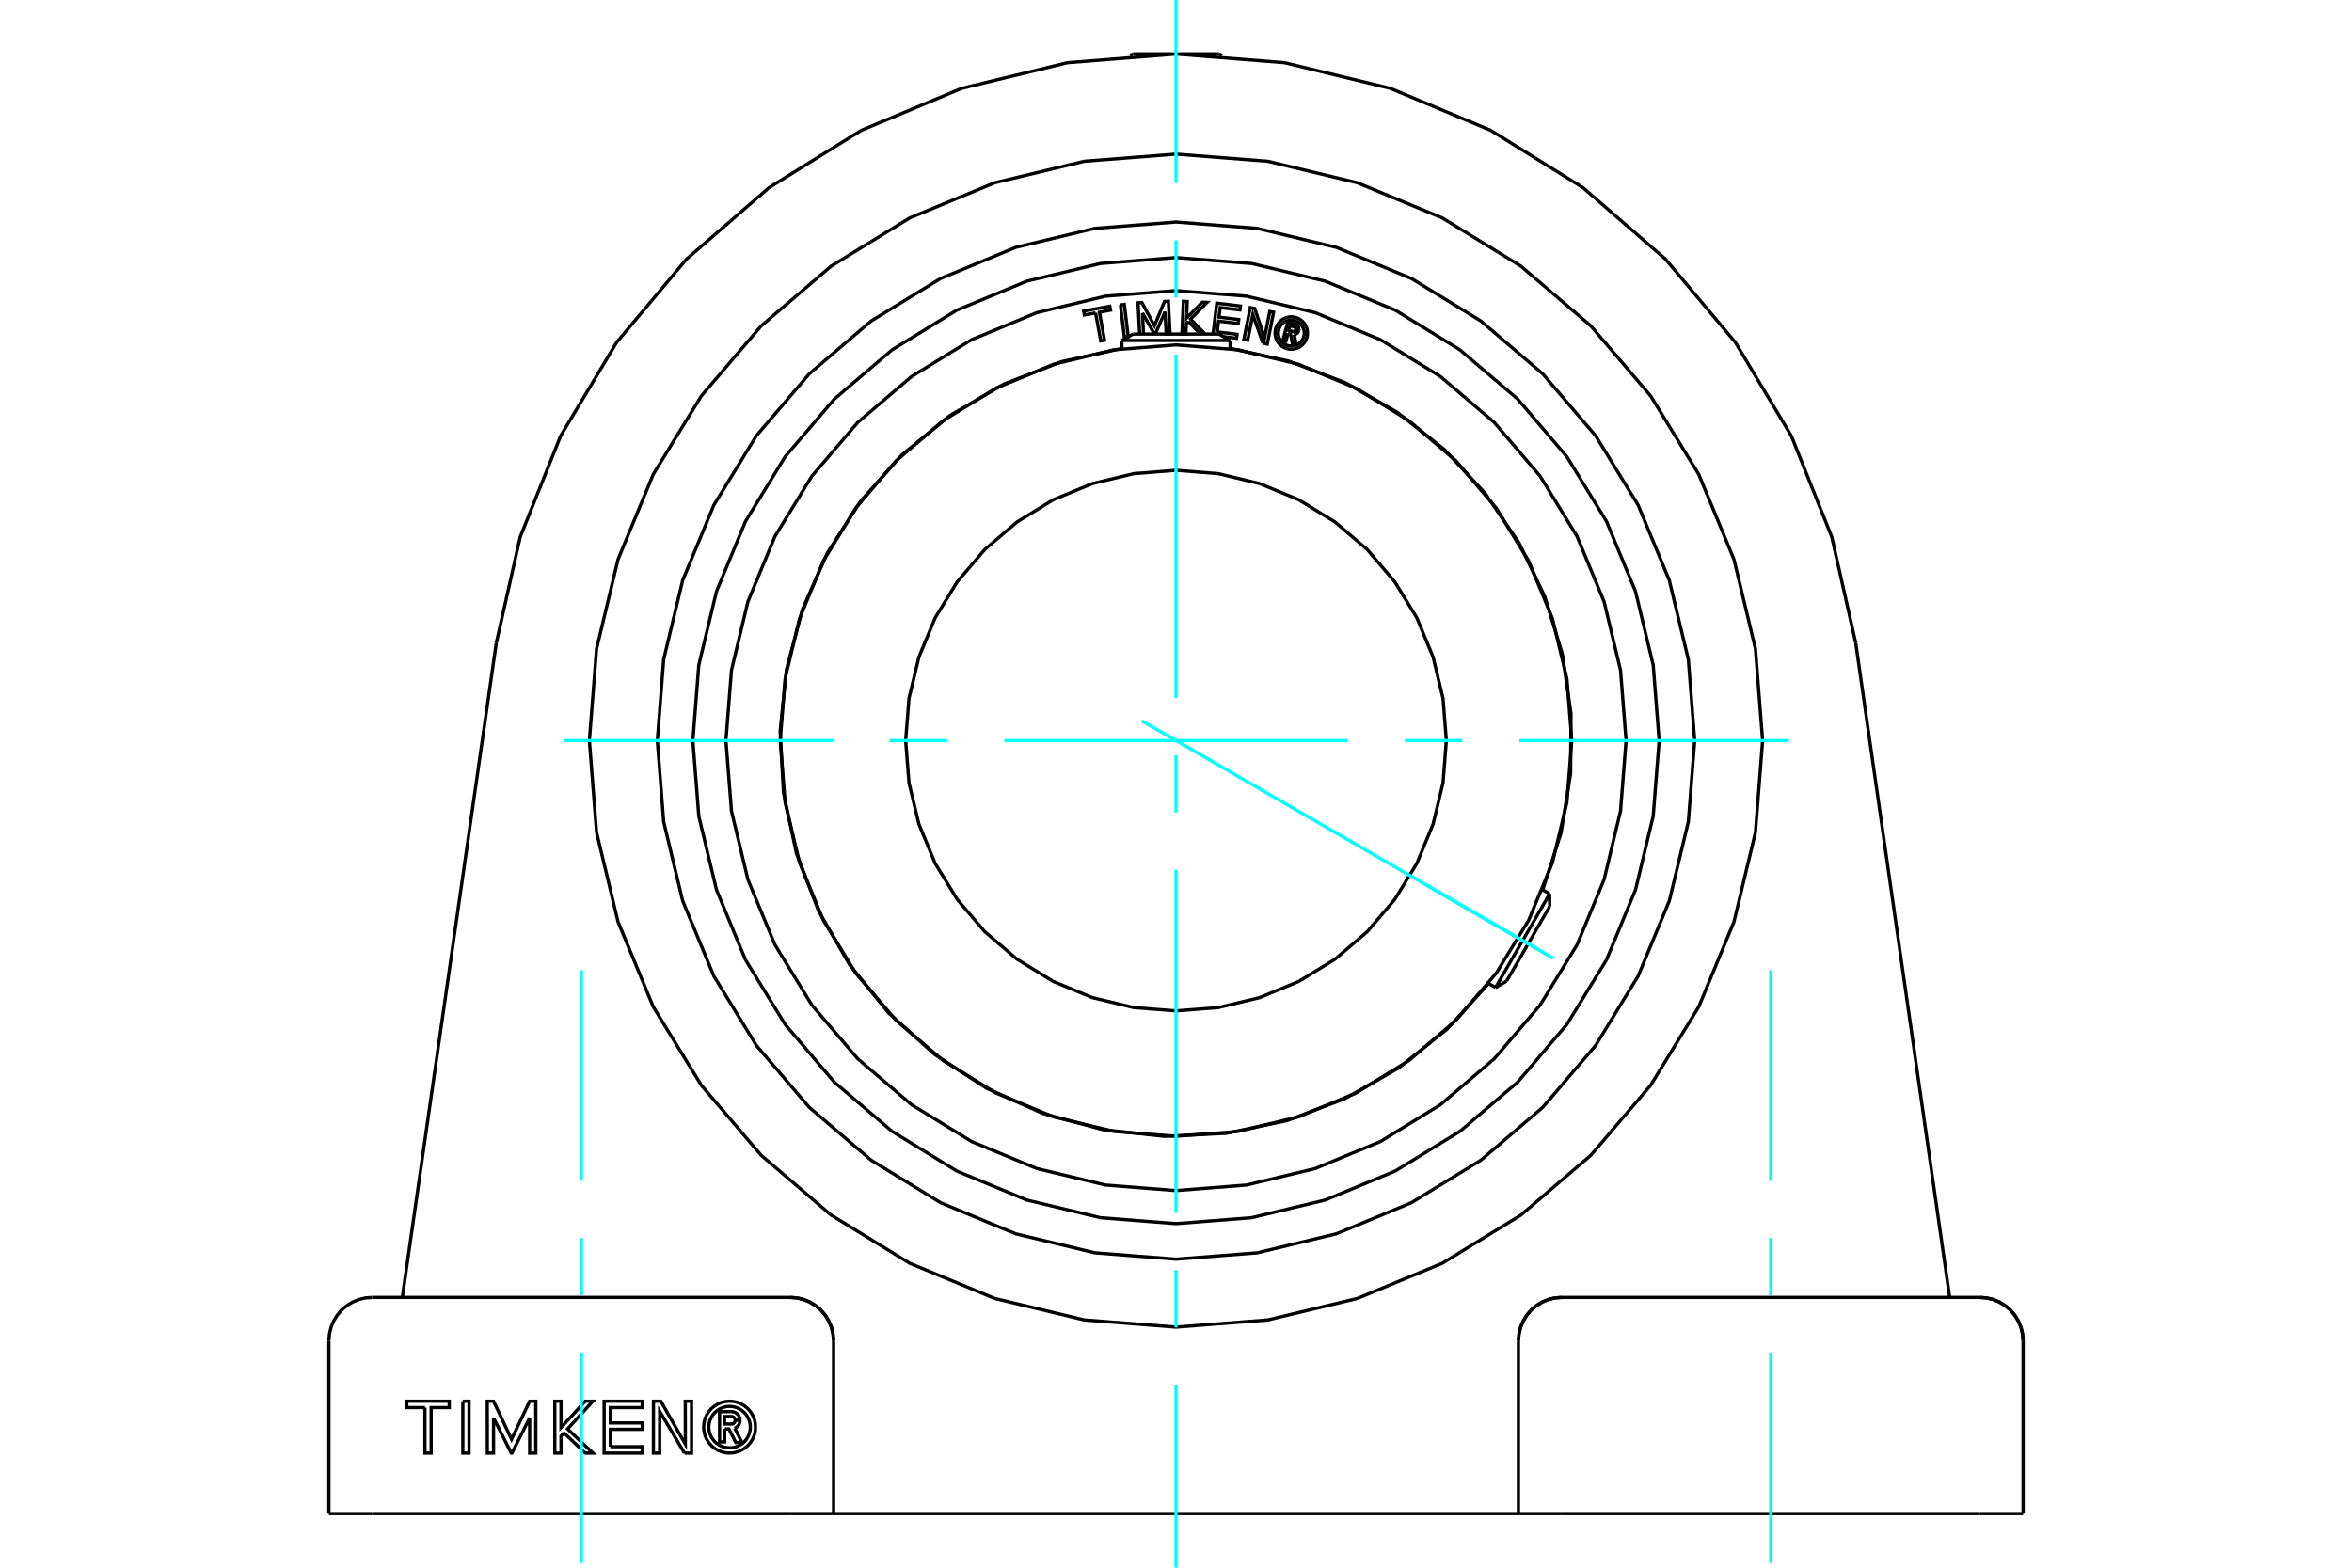 <?xml version="1.0" standalone="no"?>
<!DOCTYPE svg PUBLIC "-//W3C//DTD SVG 1.1//EN"
	"http://www.w3.org/Graphics/SVG/1.1/DTD/svg11.dtd">
<svg xmlns="http://www.w3.org/2000/svg" height="100%" width="100%" viewBox="0 0 36000 24000">
	<rect x="-1800" y="-1200" width="39600" height="26400" style="fill:#FFF"/>
	<g style="fill:none; fill-rule:evenodd" transform="matrix(1 0 0 1 0 0)">
		<g style="fill:none; stroke:#000; stroke-width:50; shape-rendering:geometricPrecision">
			<line x1="30303" y1="19862" x2="23903" y2="19862"/>
			<line x1="23241" y1="23172" x2="23241" y2="20524"/>
			<polyline points="23903,19862 23800,19870 23699,19894 23603,19934 23514,19989 23435,20056 23368,20135 23314,20224 23274,20320 23250,20421 23241,20524"/>
			<polyline points="30966,20524 30957,20421 30933,20320 30893,20224 30839,20135 30772,20056 30693,19989 30604,19934 30508,19894 30407,19870 30303,19862"/>
			<line x1="30966" y1="23172" x2="30966" y2="20524"/>
			<line x1="30303" y1="23172" x2="30966" y2="23172"/>
			<line x1="23903" y1="23172" x2="30303" y2="23172"/>
			<line x1="23241" y1="23172" x2="23903" y2="23172"/>
			<line x1="23241" y1="23172" x2="12759" y2="23172"/>
			<line x1="12097" y1="23172" x2="12759" y2="23172"/>
			<line x1="5697" y1="23172" x2="12097" y2="23172"/>
			<line x1="5034" y1="23172" x2="5697" y2="23172"/>
			<polyline points="26979,11338 26869,9933 26540,8563 26001,7261 25264,6060 24349,4989 23278,4074 22077,3337 20775,2798 19405,2469 18000,2359 16595,2469 15225,2798 13923,3337 12722,4074 11651,4989 10736,6060 9999,7261 9460,8563 9131,9933 9021,11338 9131,12743 9460,14113 9999,15414 10736,16616 11651,17687 12722,18602 13923,19339 15225,19878 16595,20207 18000,20317 19405,20207 20775,19878 22077,19339 23278,18602 24349,17687 25264,16616 26001,15414 26540,14113 26869,12743 26979,11338"/>
			<line x1="28404" y1="9844" x2="29842" y2="19862"/>
			<polyline points="28404,9844 28037,8219 27418,6672 26562,5242 25491,3966 24232,2875 22817,1996 21280,1353 19661,960 18000,828 16339,960 14720,1353 13183,1996 11768,2875 10509,3966 9438,5242 8582,6672 7963,8219 7596,9844"/>
			<line x1="6158" y1="19862" x2="7596" y2="9844"/>
			<polyline points="12759,20524 12750,20421 12726,20320 12686,20224 12632,20135 12565,20056 12486,19989 12397,19934 12301,19894 12200,19870 12097,19862"/>
			<line x1="12759" y1="23172" x2="12759" y2="20524"/>
			<polyline points="11092,21876 11092,22075 11014,22075 11014,21611 11187,21611"/>
			<polyline points="11327,21742 11325,21721 11320,21700 11312,21680 11300,21662 11285,21646 11269,21633 11250,21623 11230,21615 11209,21611 11187,21611"/>
			<polyline points="11327,21742 11253,21742 11252,21733 11250,21724 11246,21716 11241,21708 11235,21701 11228,21695 11220,21691 11212,21687 11203,21685 11194,21685 11090,21685 11090,21801 11195,21801 11204,21801 11213,21799 11221,21795 11229,21791 11236,21785 11242,21778 11246,21770 11250,21762 11252,21753 11253,21744 11327,21744"/>
			<polyline points="11246,21865 11266,21855 11283,21842 11298,21826 11311,21808 11320,21787 11325,21766 11327,21744"/>
			<polyline points="11246,21865 11356,22084 11261,22084 11157,21876 11092,21876"/>
			<polyline points="9342,22148 9830,22148 9830,22246 9247,22246 9247,21451 9830,21451 9830,21549 9342,21549 9342,21784 9830,21784 9830,21882 9342,21882 9342,22148"/>
			<polyline points="7554,21706 7554,22246 7459,22246 7458,21451 7554,21451 7830,22035 8107,21451 8201,21451 8201,22246 8107,22246 8107,21706 7836,22246 7825,22246 7554,21706"/>
			<polyline points="6504,21549 6226,21549 6226,21451 6876,21451 6876,21549 6599,21549 6599,22246 6504,22246 6504,21549"/>
			<polyline points="7084,21451 7179,21451 7179,22246 7084,22246 7084,21451"/>
			<polyline points="8632,21936 8587,21985 8587,22246 8492,22246 8492,21451 8587,21451 8587,21856 8957,21451 9075,21451 8687,21876 9076,22246 8957,22246 8632,21936"/>
			<polyline points="10477,22246 10097,21605 10097,22246 10001,22246 10002,21451 10114,21451 10490,22109 10489,21451 10585,21451 10585,22246 10477,22246"/>
			<polyline points="11564,21848 11560,21786 11545,21726 11521,21668 11489,21615 11448,21567 11401,21527 11348,21494 11290,21470 11229,21456 11167,21451 11105,21456 11044,21470 10987,21494 10934,21527 10886,21567 10846,21615 10813,21668 10789,21726 10775,21786 10770,21848 10775,21910 10789,21971 10813,22029 10846,22082 10886,22129 10934,22170 10987,22202 11044,22226 11105,22241 11167,22246 11229,22241 11290,22226 11348,22202 11401,22170 11448,22129 11489,22082 11521,22029 11545,21971 11560,21910 11564,21848"/>
			<polyline points="11485,21848 11481,21799 11469,21750 11450,21704 11424,21661 11392,21624 11354,21591 11311,21565 11265,21546 11217,21534 11167,21530 11117,21534 11069,21546 11023,21565 10980,21591 10942,21624 10910,21661 10884,21704 10865,21750 10853,21799 10849,21848 10853,21898 10865,21946 10884,21993 10910,22035 10942,22073 10980,22105 11023,22131 11069,22151 11117,22162 11167,22166 11217,22162 11265,22151 11311,22131 11354,22105 11392,22073 11424,22035 11450,21993 11469,21946 11481,21898 11485,21848"/>
			<line x1="12097" y1="19862" x2="5697" y2="19862"/>
			<line x1="5034" y1="23172" x2="5034" y2="20524"/>
			<polyline points="25939,11338 25842,10096 25551,8885 25074,7734 24423,6671 23614,5724 22667,4915 21604,4264 20453,3787 19242,3496 18000,3399 16758,3496 15547,3787 14396,4264 13333,4915 12386,5724 11577,6671 10926,7734 10449,8885 10158,10096 10061,11338 10158,12580 10449,13791 10926,14942 11577,16005 12386,16952 13333,17761 14396,18412 15547,18889 16758,19180 18000,19277 19242,19180 20453,18889 21604,18412 22667,17761 23614,16952 24423,16005 25074,14942 25551,13791 25842,12580 25939,11338"/>
			<line x1="17342" y1="825" x2="18658" y2="825"/>
			<polyline points="23903,19862 23800,19870 23699,19894 23603,19934 23514,19989 23435,20056 23368,20135 23314,20224 23274,20320 23250,20421 23241,20524"/>
			<polyline points="30966,20524 30957,20421 30933,20320 30893,20224 30839,20135 30772,20056 30693,19989 30604,19934 30508,19894 30407,19870 30303,19862"/>
			<polyline points="5697,19862 5593,19870 5492,19894 5396,19934 5307,19989 5228,20056 5161,20135 5107,20224 5067,20320 5043,20421 5034,20524"/>
			<polyline points="12759,20524 12750,20421 12726,20320 12686,20224 12632,20135 12565,20056 12486,19989 12397,19934 12301,19894 12200,19870 12097,19862"/>
			<line x1="17342" y1="825" x2="17296" y2="851"/>
			<line x1="18704" y1="851" x2="18658" y2="825"/>
			<polyline points="24058,11338 23983,10390 23761,9466 23398,8588 22901,7777 22284,7054 21561,6437 20750,5940 19872,5576 18948,5355 18000,5280 17052,5355 16128,5576 15250,5940 14439,6437 13716,7054 13099,7777 12602,8588 12239,9466 12017,10390 11942,11338 12017,12286 12239,13210 12602,14088 13099,14899 13716,15622 14439,16239 15250,16736 16128,17099 17052,17321 18000,17396 18948,17321 19872,17099 20750,16736 21561,16239 22284,15622 22901,14899 23398,14088 23761,13210 23983,12286 24058,11338"/>
			<polyline points="22138,11338 22087,10691 21935,10059 21687,9459 21348,8906 20926,8412 20432,7990 19879,7651 19279,7403 18647,7251 18000,7200 17353,7251 16721,7403 16121,7651 15568,7990 15074,8412 14652,8906 14313,9459 14065,10059 13913,10691 13862,11338 13913,11985 14065,12617 14313,13217 14652,13770 15074,14264 15568,14686 16121,15025 16721,15273 17353,15425 18000,15476 18647,15425 19279,15273 19879,15025 20432,14686 20926,14264 21348,13770 21687,13217 21935,12617 22087,11985 22138,11338"/>
			<line x1="22891" y1="15118" x2="23719" y2="13684"/>
			<line x1="23719" y1="13879" x2="23060" y2="15020"/>
			<line x1="18828" y1="5212" x2="17172" y2="5212"/>
			<line x1="17342" y1="5114" x2="18658" y2="5114"/>
			<polyline points="25395,11338 25304,10181 25033,9053 24589,7981 23982,6991 23229,6109 22346,5356 21357,4749 20285,4305 19157,4034 18000,3943 16843,4034 15715,4305 14643,4749 13654,5356 12771,6109 12018,6991 11411,7981 10967,9053 10696,10181 10605,11338 10696,12495 10967,13623 11411,14695 12018,15684 12771,16567 13654,17320 14643,17927 15715,18371 16843,18642 18000,18733 19157,18642 20285,18371 21357,17927 22346,17320 23229,16567 23982,15684 24589,14695 25033,13623 25304,12495 25395,11338"/>
			<polyline points="19715,5103 19682,5224 19635,5211 19711,4930 19815,4959"/>
			<polyline points="19878,5061 19881,5048 19881,5034 19879,5021 19875,5008 19869,4996 19861,4985 19851,4976 19840,4968 19828,4963 19815,4959"/>
			<polyline points="19878,5061 19834,5049 19835,5043 19835,5037 19834,5032 19832,5026 19830,5021 19826,5016 19822,5012 19818,5009 19812,5006 19807,5004 19744,4987 19725,5058 19789,5075 19794,5076 19800,5076 19806,5076 19811,5074 19816,5072 19821,5068 19825,5065 19828,5060 19831,5055 19833,5050 19878,5062"/>
			<polyline points="19809,5122 19823,5119 19835,5114 19847,5107 19858,5098 19866,5087 19873,5075 19878,5062"/>
			<polyline points="19809,5122 19839,5272 19782,5256 19753,5113 19715,5103"/>
			<polyline points="18631,5081 18934,5118 18927,5178 18727,5154"/>
			<polyline points="18567,5114 18624,4641 18986,4685 18979,4745 18676,4709 18658,4855 18961,4892 18954,4952 18651,4916 18631,5081"/>
			<line x1="17487" y1="4792" x2="17503" y2="5114"/>
			<polyline points="17444,5114 17419,4636 17479,4633 17670,4988 17824,4615 17883,4612 17909,5108 17850,5111 17832,4774 17683,5114"/>
			<line x1="17670" y1="5114" x2="17487" y2="4792"/>
			<polyline points="16769,4790 16598,4822 16587,4762 16987,4688 16998,4748 16828,4780 16906,5208 16848,5219 16769,4790"/>
			<polyline points="17150,4669 17209,4661 17269,5155 17210,5162 17150,4669"/>
			<polyline points="18187,4920 18158,4949 18151,5112 18091,5110 18113,4613 18172,4616 18161,4869 18403,4626 18477,4629 18223,4884 18445,5114"/>
			<line x1="18374" y1="5114" x2="18187" y2="4920"/>
			<polyline points="19330,5254 19176,4815 19097,5208 19039,5196 19136,4709 19205,4723 19355,5172 19435,4769 19494,4780 19397,5267 19330,5254"/>
			<polyline points="20013,5099 20010,5060 20001,5022 19986,4986 19965,4953 19940,4923 19910,4898 19877,4877 19841,4862 19803,4853 19764,4850 19725,4853 19687,4862 19651,4877 19618,4898 19589,4923 19563,4953 19543,4986 19528,5022 19519,5060 19516,5099 19519,5138 19528,5175 19543,5212 19563,5245 19589,5274 19618,5300 19651,5320 19687,5335 19725,5344 19764,5347 19803,5344 19841,5335 19877,5320 19910,5300 19940,5274 19965,5245 19986,5212 20001,5175 20010,5138 20013,5099"/>
			<polyline points="19963,5099 19961,5068 19953,5037 19941,5008 19925,4982 19905,4958 19881,4938 19855,4922 19826,4910 19795,4902 19764,4900 19733,4902 19703,4910 19674,4922 19647,4938 19624,4958 19603,4982 19587,5008 19575,5037 19568,5068 19565,5099 19568,5130 19575,5160 19587,5189 19603,5216 19624,5239 19647,5260 19674,5276 19703,5288 19733,5295 19764,5297 19795,5295 19826,5288 19855,5276 19881,5260 19905,5239 19925,5216 19941,5189 19953,5160 19961,5130 19963,5099"/>
			<polyline points="23613,13623 23894,12749 24040,11842 24046,10923 23914,10014 23646,9136 23249,8308 22730,7549 22104,6878 21382,6309 20584,5856 19725,5528 18828,5334"/>
			<polyline points="17172,5334 16246,5537 15363,5881 14544,6359 13810,6959 13178,7666 12665,8463 12282,9330 12038,10247 11941,11190 11992,12136 12190,13063 12530,13948 13004,14770 13601,15507 14305,16142 15099,16659 15964,17047 16880,17294 17822,17396 18769,17350 19697,17156 20584,16820 21407,16350 22147,15757 22786,15057"/>
			<polyline points="24889,11338 24804,10260 24552,9209 24138,8210 23573,7289 22871,6467 22049,5765 21128,5200 20129,4786 19078,4534 18000,4449 16922,4534 15871,4786 14872,5200 13951,5765 13129,6467 12427,7289 11862,8210 11448,9209 11196,10260 11111,11338 11196,12416 11448,13467 11862,14465 12427,15387 13129,16209 13951,16911 14872,17476 15871,17890 16922,18142 18000,18227 19078,18142 20129,17890 21128,17476 22049,16911 22871,16209 23573,15387 24138,14465 24552,13467 24804,12416 24889,11338"/>
			<line x1="23719" y1="13879" x2="23719" y2="13684"/>
			<line x1="22891" y1="15118" x2="23060" y2="15020"/>
			<line x1="23719" y1="13684" x2="23611" y2="13622"/>
			<line x1="22783" y1="15055" x2="22891" y2="15118"/>
			<line x1="17342" y1="5114" x2="17172" y2="5212"/>
			<line x1="18828" y1="5212" x2="18658" y2="5114"/>
			<line x1="17172" y1="5212" x2="17172" y2="5337"/>
			<line x1="18828" y1="5337" x2="18828" y2="5212"/>
		</g>
		<g style="fill:none; stroke:#0FF; stroke-width:50; shape-rendering:geometricPrecision">
			<line x1="18000" y1="24000" x2="18000" y2="21197"/>
			<line x1="18000" y1="20321" x2="18000" y2="19445"/>
			<line x1="18000" y1="18569" x2="18000" y2="13314"/>
			<line x1="18000" y1="12438" x2="18000" y2="11562"/>
			<line x1="18000" y1="10686" x2="18000" y2="5431"/>
			<line x1="18000" y1="4555" x2="18000" y2="3679"/>
			<line x1="18000" y1="2803" x2="18000" y2="0"/>
			<line x1="8621" y1="11338" x2="12745" y2="11338"/>
			<line x1="13621" y1="11338" x2="14497" y2="11338"/>
			<line x1="15372" y1="11338" x2="20628" y2="11338"/>
			<line x1="21503" y1="11338" x2="22379" y2="11338"/>
			<line x1="23255" y1="11338" x2="27379" y2="11338"/>
			<line x1="8897" y1="23929" x2="8897" y2="20705"/>
			<line x1="8897" y1="19829" x2="8897" y2="18953"/>
			<line x1="8897" y1="18077" x2="8897" y2="14853"/>
			<line x1="27103" y1="23929" x2="27103" y2="20705"/>
			<line x1="27103" y1="19829" x2="27103" y2="18953"/>
			<line x1="27103" y1="18077" x2="27103" y2="14853"/>
			<line x1="17475" y1="11035" x2="23771" y2="14670"/>
			<line x1="21813" y1="13539" x2="23533" y2="14532"/>
		</g>
	</g>
</svg>
